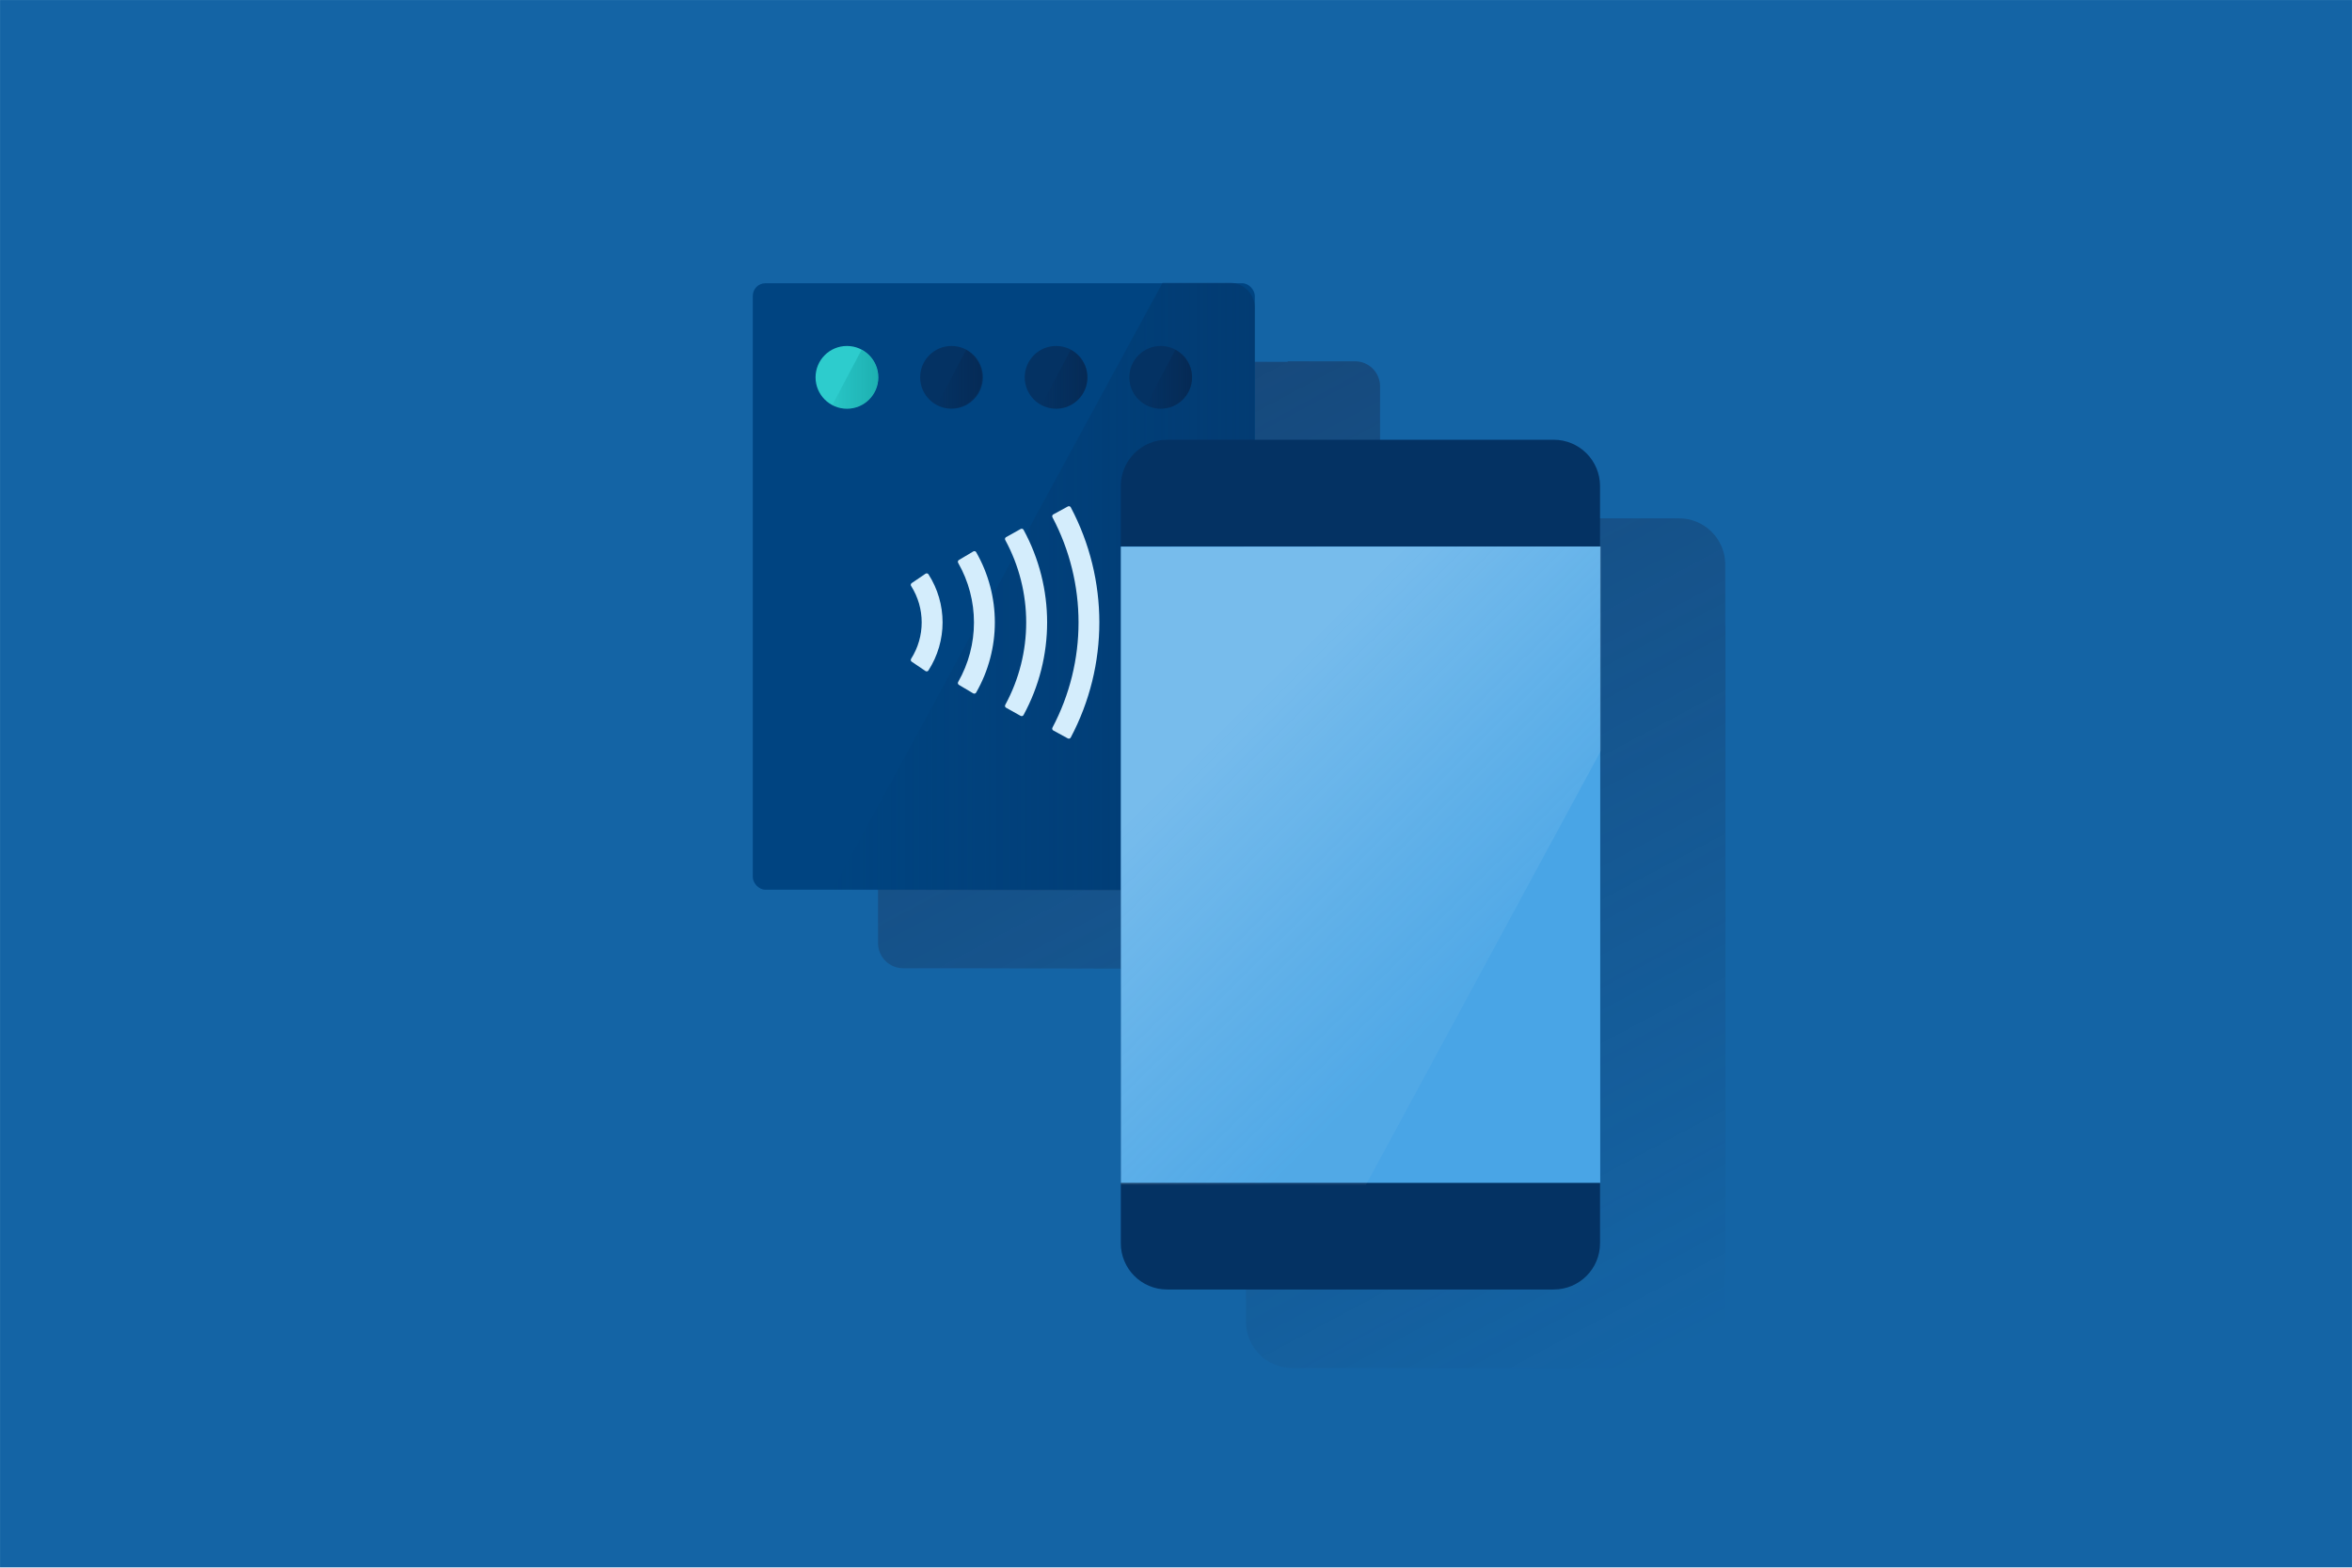 <?xml version="1.0" encoding="UTF-8"?>
<svg width="2400px" height="1600px" viewBox="0 0 2400 1600" version="1.1" xmlns="http://www.w3.org/2000/svg" xmlns:xlink="http://www.w3.org/1999/xlink">
    <title>2400x1600-Pagamenti-digitali-micro-card</title>
    <defs>
        <rect id="path-1" x="-0.488" y="0.133" width="2400" height="1600"></rect>
        <filter x="0.0%" y="0.0%" width="100.0%" height="100.0%" filterUnits="objectBoundingBox" id="filter-2">
            <feGaussianBlur stdDeviation="0" in="SourceGraphic"></feGaussianBlur>
        </filter>
        <rect id="path-4" x="0" y="0" width="2400" height="1600"></rect>
        <linearGradient x1="27.636%" y1="-11.223%" x2="79.52%" y2="104.721%" id="linearGradient-6">
            <stop stop-color="#192647" stop-opacity="0.5" offset="0%"></stop>
            <stop stop-color="#192647" stop-opacity="0" offset="100%"></stop>
        </linearGradient>
        <linearGradient x1="169.826%" y1="50%" x2="0%" y2="50%" id="linearGradient-7">
            <stop stop-color="#043263" stop-opacity="0.8" offset="0%"></stop>
            <stop stop-color="#043263" stop-opacity="0" offset="100%"></stop>
        </linearGradient>
        <linearGradient x1="100.29%" y1="50.018%" x2="-0.108%" y2="50.018%" id="linearGradient-8">
            <stop stop-color="#028484" stop-opacity="0.4" offset="2%"></stop>
            <stop stop-color="#028484" stop-opacity="0.1" offset="100%"></stop>
        </linearGradient>
        <linearGradient x1="101.735%" y1="50.017%" x2="-0.055%" y2="50.017%" id="linearGradient-9">
            <stop stop-color="#072146" stop-opacity="0.5" offset="0%"></stop>
            <stop stop-color="#072146" stop-opacity="0" offset="100%"></stop>
        </linearGradient>
        <linearGradient x1="100.452%" y1="41.598%" x2="0.054%" y2="41.598%" id="linearGradient-10">
            <stop stop-color="#072146" stop-opacity="0.5" offset="0%"></stop>
            <stop stop-color="#072146" stop-opacity="0" offset="100%"></stop>
        </linearGradient>
        <linearGradient x1="99.996%" y1="41.599%" x2="-0.162%" y2="41.599%" id="linearGradient-11">
            <stop stop-color="#072146" stop-opacity="0.5" offset="0%"></stop>
            <stop stop-color="#072146" stop-opacity="0" offset="100%"></stop>
        </linearGradient>
        <linearGradient x1="29.208%" y1="22.316%" x2="67.324%" y2="73.01%" id="linearGradient-12">
            <stop stop-color="#FFFFFF" stop-opacity="0.5" offset="0%"></stop>
            <stop stop-color="#ECF7F8" stop-opacity="0.1" offset="100%"></stop>
        </linearGradient>
    </defs>
    <g id="2400x1600-Pagamenti-digitali-micro-card" stroke="none" stroke-width="1" fill="none" fill-rule="evenodd">
        <mask id="mask-3" fill="white">
            <use xlink:href="#path-1"></use>
        </mask>
        <g id="Mask" style="mix-blend-mode: multiply;" filter="url(#filter-2)"></g>
        <mask id="mask-5" fill="white">
            <use xlink:href="#path-4"></use>
        </mask>
        <g id="Mask"></g>
        <g id="Image-Copy" mask="url(#mask-5)">
            <g id="Assets/Background/Marquee/Desktop-Color" fill="#1464A5">
                <rect id="Background" x="0" y="0" width="2400" height="1600"></rect>
            </g>
            <g id="mobile_contactless_dark" transform="translate(603, 203)">
                <rect id="Rectangle" x="0" y="0" width="1194" height="1194"></rect>
                <g id="Group" transform="translate(165.17, 85.57)" fill-rule="nonzero">
                    <path d="M992.511,349.309 L992.308,349.309 L992.308,287.741 C992.329,275.21 987.367,263.185 978.516,254.315 C969.664,245.445 957.65,240.457 945.12,240.451 L640.037,240.451 L640.037,105.517 C639.951,91.845 629.094,80.676 615.43,80.201 L545.887,80.201 L545.609,80.707 L153.415,80.707 C139.265,80.707 127.795,92.178 127.795,106.327 L127.795,674.011 C127.795,688.161 139.265,699.631 153.415,699.631 L209.11,699.631 L503.205,700.289 L503.205,1060.484 C503.219,1086.526 524.326,1107.634 550.368,1107.648 L945.12,1107.648 C971.171,1107.648 992.294,1086.536 992.308,1060.484 L992.308,998.789 L992.511,998.789 L992.511,349.309 Z" id="Path" fill="url(#linearGradient-6)"></path>
                    <rect id="Rectangle" fill="#004481" x="0" y="0.506" width="512.242" height="618.974" rx="12.874"></rect>
                    <path d="M512.217,586.519 L512.217,26.329 C512.687,12.265 501.673,0.481 487.61,0 L418.118,0 L81.062,620.24 L478.522,620.24 C497.084,620.268 512.161,605.258 512.217,586.697 L512.217,586.519 Z" id="Path" fill="url(#linearGradient-7)"></path>
                    <circle id="Oval" fill="#043263" cx="202.781" cy="96.555" r="32.025"></circle>
                    <circle id="Oval" fill="#043263" cx="309.487" cy="96.555" r="32.025"></circle>
                    <circle id="Oval" fill="#2DCCCD" cx="96.049" cy="96.555" r="32.025"></circle>
                    <path d="M111.01,68.404 L81.138,124.808 C96.678,133.057 115.963,127.146 124.213,111.605 C132.462,96.065 126.551,76.779 111.01,68.53 L111.01,68.404 Z" id="Path" fill="url(#linearGradient-8)"></path>
                    <path d="M321.538,465.104 L306.601,456.952 C305.591,456.386 305.211,455.122 305.74,454.092 C341.257,386.903 341.257,306.5 305.74,239.311 C305.211,238.282 305.591,237.017 306.601,236.451 L321.538,228.299 C322.567,227.749 323.847,228.119 324.424,229.134 L324.424,229.134 C363.333,302.648 363.333,390.654 324.424,464.168 C323.865,465.2 322.588,465.603 321.538,465.079 L321.538,465.104 Z" id="Path" fill="#D4EDFC"></path>
                    <path d="M273.336,442.092 L258.4,433.712 C257.913,433.441 257.554,432.987 257.402,432.45 C257.25,431.913 257.317,431.338 257.59,430.852 L257.59,430.852 C286.095,378.373 286.095,315.031 257.59,262.551 C257.035,261.529 257.394,260.25 258.4,259.665 L273.336,251.311 C274.358,250.736 275.653,251.085 276.247,252.096 L276.247,252.096 C308.348,311.046 308.348,382.256 276.247,441.206 C275.979,441.703 275.524,442.074 274.983,442.235 C274.442,442.397 273.858,442.336 273.361,442.067 L273.361,442.067 L273.336,442.092 Z" id="Path" fill="#D4EDFC"></path>
                    <path d="M224.957,419.131 L210.274,410.397 C209.287,409.795 208.951,408.52 209.515,407.51 C231.057,369.815 231.057,323.538 209.515,285.842 C208.954,284.84 209.29,283.573 210.274,282.981 L224.957,274.247 C225.437,273.947 226.017,273.85 226.568,273.979 C227.119,274.107 227.596,274.45 227.894,274.931 L227.894,274.931 C253.338,319.323 253.338,373.878 227.894,418.27 C227.327,419.296 226.036,419.67 225.008,419.105 L224.957,419.131 Z" id="Path" fill="#D4EDFC"></path>
                    <path d="M176.249,396.321 L162.123,386.751 C161.168,386.09 160.911,384.79 161.541,383.815 C175.923,361.126 175.923,332.176 161.541,309.487 C160.908,308.526 161.155,307.236 162.098,306.576 L176.224,296.981 C177.2,296.321 178.523,296.557 179.211,297.513 L179.211,297.513 C198.452,327.41 198.452,365.791 179.211,395.688 C178.91,396.165 178.43,396.502 177.88,396.626 C177.329,396.749 176.751,396.649 176.275,396.346 L176.249,396.321 Z" id="Path" fill="#D4EDFC"></path>
                    <circle id="Oval" fill="#043263" cx="416.244" cy="96.555" r="32.025"></circle>
                    <path d="M422.7,160.25 L817.35,160.25 C829.872,160.263 841.876,165.25 850.721,174.114 C859.566,182.978 864.527,194.993 864.514,207.515 L864.514,207.515 L864.514,980.334 C864.5,1006.376 843.392,1027.484 817.35,1027.498 L422.7,1027.498 C396.648,1027.498 375.525,1006.386 375.511,980.334 L375.511,207.667 C375.457,195.145 380.38,183.114 389.197,174.222 C398.013,165.329 410.001,160.303 422.523,160.25 L422.7,160.25 Z" id="Path" fill="#043263"></path>
                    <rect id="Rectangle" fill="#49A5E6" x="375.536" y="269.159" width="489.205" height="649.505"></rect>
                    <path d="M217.742,68.404 L187.844,124.808 C203.315,132.545 222.133,126.53 230.248,111.255 C238.364,95.979 232.814,77.019 217.742,68.53 L217.742,68.404 Z" id="Path" fill="url(#linearGradient-9)"></path>
                    <path d="M324.449,68.404 L294.5,124.808 C310.041,133.057 329.326,127.146 337.575,111.605 C345.824,96.065 339.914,76.779 324.373,68.53 L324.449,68.404 Z" id="Path" fill="url(#linearGradient-10)"></path>
                    <path d="M431.206,68.404 L401.283,124.808 C411.358,130.153 423.52,129.717 433.187,123.664 C442.854,117.611 448.558,106.86 448.149,95.462 C447.74,84.063 441.282,73.749 431.206,68.404 L431.206,68.404 Z" id="Path" fill="url(#linearGradient-11)"></path>
                    <polygon id="Path" fill="url(#linearGradient-12)" opacity="0.5" points="375.536 269.589 375.536 920.335 625.633 920.766 865.476 477.509 865.476 269.159"></polygon>
                </g>
            </g>
        </g>
    </g>
</svg>